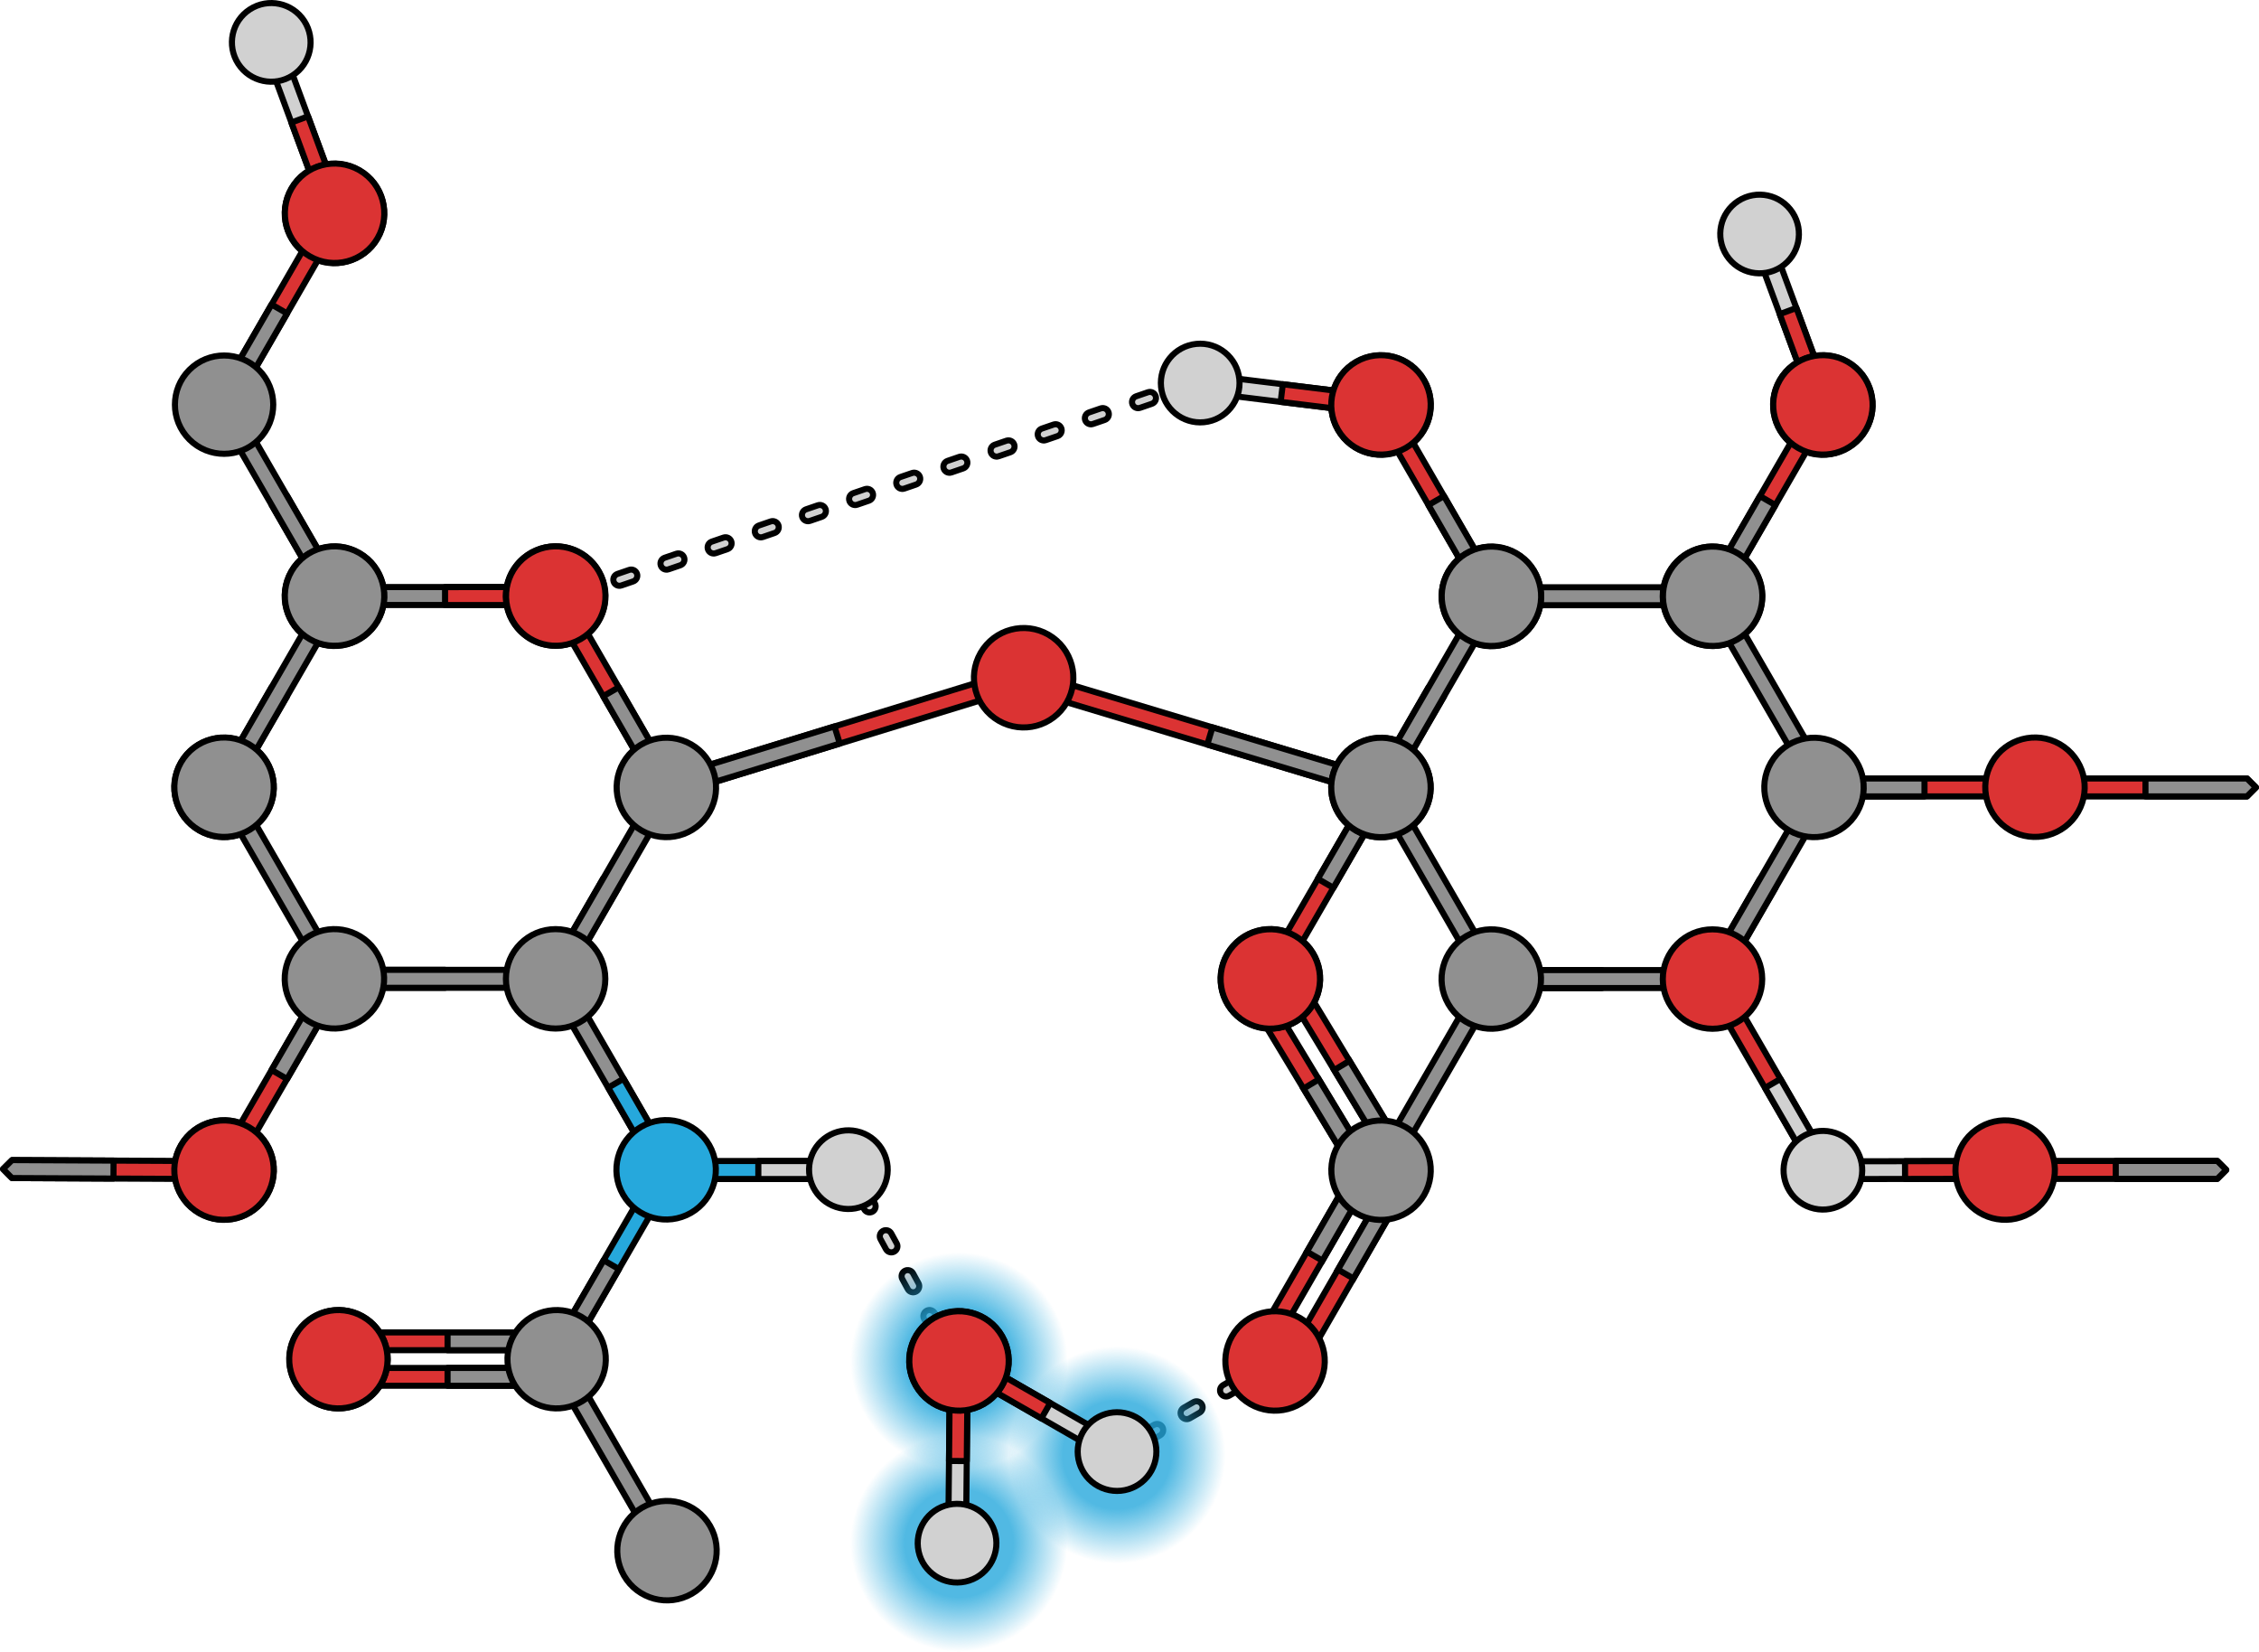 <?xml version="1.0" encoding="utf-8"?>
<!-- Generator: Adobe Illustrator 25.2.0, SVG Export Plug-In . SVG Version: 6.00 Build 0)  -->
<svg version="1.1" id="Camada_1" xmlns="http://www.w3.org/2000/svg" xmlns:xlink="http://www.w3.org/1999/xlink" x="0px" y="0px"
	 width="741.157px" height="541.833px" viewBox="0 0 741.157 541.833" enable-background="new 0 0 741.157 541.833"
	 xml:space="preserve">
<g>
	<g>
		
			<path fill="#D1D1D1" stroke="#000000" stroke-width="2" stroke-linecap="round" stroke-linejoin="round" stroke-miterlimit="10" d="
			M276.376,383.595l-0.959-1.755c-0.529-0.969-0.173-2.185,0.797-2.714c0.969-0.529,2.185-0.173,2.714,0.797l0.959,1.755
			c0.529,0.969,0.173,2.185-0.797,2.714C278.121,384.921,276.905,384.564,276.376,383.595z"/>
		
			<path fill="#D1D1D1" stroke="#000000" stroke-width="2" stroke-linecap="round" stroke-linejoin="round" stroke-miterlimit="10" d="
			M304.991,435.995l-1.788-3.275c-0.529-0.969-0.173-2.185,0.797-2.714c0.969-0.529,2.185-0.173,2.714,0.797l1.788,3.275
			c0.529,0.969,0.173,2.185-0.797,2.714C306.736,437.321,305.521,436.964,304.991,435.995z M297.838,422.895l-1.788-3.275
			c-0.529-0.969-0.173-2.185,0.797-2.714c0.969-0.529,2.185-0.173,2.714,0.797l1.788,3.275c0.529,0.969,0.173,2.185-0.797,2.714
			C299.582,424.221,298.367,423.864,297.838,422.895z M290.684,409.794l-1.788-3.275c-0.529-0.969-0.173-2.185,0.797-2.714
			c0.969-0.529,2.185-0.173,2.714,0.797l1.788,3.275c0.529,0.969,0.173,2.185-0.797,2.714
			C292.428,411.12,291.213,410.764,290.684,409.794z M283.53,396.695l-1.788-3.275c-0.529-0.969-0.173-2.185,0.797-2.714
			c0.969-0.529,2.185-0.173,2.714,0.797l1.788,3.275c0.529,0.969,0.173,2.185-0.797,2.714S284.059,397.664,283.53,396.695z"/>
		
			<path fill="#D1D1D1" stroke="#000000" stroke-width="2" stroke-linecap="round" stroke-linejoin="round" stroke-miterlimit="10" d="
			M311.316,447.576l-0.959-1.755c-0.529-0.969-0.173-2.185,0.797-2.714c0.969-0.529,2.185-0.173,2.714,0.797l0.959,1.755
			c0.529,0.969,0.173,2.185-0.797,2.714C313.06,448.902,311.845,448.545,311.316,447.576z"/>
	</g>
	<g>
		
			<path fill="#D1D1D1" stroke="#000000" stroke-width="2" stroke-linecap="round" stroke-linejoin="round" stroke-miterlimit="10" d="
			M367.681,478.291l-1.734,0.996c-0.958,0.55-2.18,0.219-2.73-0.739c-0.55-0.958-0.219-2.18,0.739-2.73l1.734-0.996
			c0.958-0.55,2.18-0.219,2.73,0.739C368.97,476.519,368.639,477.742,367.681,478.291z"/>
		
			<path fill="#D1D1D1" stroke="#000000" stroke-width="2" stroke-linecap="round" stroke-linejoin="round" stroke-miterlimit="10" d="
			M419.458,448.564l-3.236,1.858c-0.958,0.55-2.18,0.219-2.73-0.739c-0.55-0.958-0.219-2.18,0.739-2.73l3.236-1.858
			c0.958-0.55,2.18-0.219,2.73,0.739C420.746,446.791,420.416,448.014,419.458,448.564z M406.514,455.995l-3.236,1.858
			c-0.958,0.55-2.18,0.219-2.73-0.739c-0.55-0.958-0.219-2.18,0.739-2.73l3.236-1.858c0.958-0.55,2.18-0.219,2.73,0.739
			C407.802,454.223,407.472,455.446,406.514,455.995z M393.569,463.428l-3.236,1.858c-0.958,0.55-2.18,0.219-2.73-0.739
			c-0.55-0.958-0.219-2.18,0.739-2.73l3.236-1.858c0.958-0.55,2.18-0.219,2.73,0.739
			C394.858,461.655,394.527,462.878,393.569,463.428z M380.625,470.86l-3.236,1.858c-0.958,0.55-2.18,0.219-2.73-0.739
			c-0.55-0.958-0.219-2.18,0.739-2.73l3.236-1.858c0.958-0.55,2.18-0.219,2.73,0.739C381.914,469.087,381.583,470.31,380.625,470.86
			z"/>
		
			<path fill="#D1D1D1" stroke="#000000" stroke-width="2" stroke-linecap="round" stroke-linejoin="round" stroke-miterlimit="10" d="
			M430.901,441.993l-1.734,0.996c-0.958,0.55-2.18,0.219-2.73-0.739c-0.55-0.958-0.219-2.18,0.739-2.73l1.734-0.996
			c0.958-0.55,2.18-0.219,2.73,0.739C432.19,440.221,431.859,441.444,430.901,441.993z"/>
	</g>
	<g>
		<g>
			
				<path fill="#D1D1D1" stroke="#000000" stroke-width="2" stroke-linecap="round" stroke-linejoin="round" stroke-miterlimit="10" d="
				M189.933,196.779c-0.904,0.093-1.787-0.444-2.094-1.342c-0.359-1.045,0.199-2.182,1.243-2.54l1.892-0.648
				c1.051-0.359,2.183,0.199,2.541,1.244c0.359,1.045-0.199,2.182-1.243,2.54l-1.892,0.648
				C190.231,196.731,190.081,196.764,189.933,196.779z"/>
			
				<path fill="#D1D1D1" stroke="#000000" stroke-width="2" stroke-linecap="round" stroke-linejoin="round" stroke-miterlimit="10" d="
				M203.428,192.158c-0.904,0.093-1.787-0.445-2.094-1.342c-0.358-1.045,0.199-2.183,1.244-2.54l3.867-1.325
				c1.039-0.358,2.182,0.199,2.54,1.244c0.358,1.045-0.199,2.183-1.244,2.54l-3.867,1.325
				C203.726,192.11,203.576,192.143,203.428,192.158z M218.898,186.86c-0.904,0.093-1.787-0.445-2.094-1.343
				c-0.358-1.045,0.199-2.182,1.244-2.54l3.868-1.325c1.042-0.356,2.182,0.199,2.54,1.244c0.358,1.045-0.199,2.182-1.244,2.54
				l-3.868,1.325C219.197,186.813,219.047,186.845,218.898,186.86z M234.37,181.563c-0.904,0.093-1.787-0.445-2.094-1.342
				c-0.358-1.045,0.199-2.183,1.244-2.54l3.867-1.325c1.038-0.356,2.182,0.2,2.54,1.244c0.358,1.045-0.199,2.183-1.244,2.54
				l-3.867,1.325C234.668,181.515,234.519,181.548,234.37,181.563z M249.841,176.265c-0.904,0.093-1.787-0.445-2.094-1.342
				c-0.358-1.045,0.199-2.183,1.244-2.54l3.867-1.325c1.042-0.358,2.182,0.199,2.54,1.244c0.358,1.045-0.199,2.183-1.244,2.54
				l-3.867,1.325C250.139,176.217,249.989,176.25,249.841,176.265z M265.311,170.968c-0.904,0.093-1.787-0.445-2.094-1.343
				c-0.358-1.045,0.199-2.182,1.244-2.54l3.868-1.325c1.045-0.359,2.182,0.199,2.54,1.244c0.358,1.045-0.199,2.182-1.244,2.54
				l-3.868,1.325C265.61,170.92,265.46,170.952,265.311,170.968z M280.782,165.67c-0.904,0.093-1.787-0.445-2.094-1.343
				c-0.358-1.045,0.199-2.182,1.244-2.54l3.868-1.325c1.041-0.356,2.182,0.199,2.54,1.244c0.358,1.045-0.199,2.182-1.244,2.54
				l-3.868,1.325C281.08,165.622,280.931,165.655,280.782,165.67z M296.254,160.372c-0.904,0.093-1.787-0.445-2.094-1.342
				c-0.358-1.045,0.199-2.183,1.244-2.54l3.867-1.325c1.038-0.356,2.182,0.199,2.54,1.244c0.358,1.045-0.199,2.183-1.244,2.54
				l-3.867,1.325C296.552,160.325,296.402,160.357,296.254,160.372z M311.724,155.075c-0.904,0.093-1.787-0.445-2.094-1.342
				c-0.358-1.045,0.199-2.183,1.244-2.54l3.867-1.325c1.042-0.357,2.182,0.2,2.54,1.244c0.358,1.045-0.199,2.183-1.244,2.54
				l-3.867,1.325C312.023,155.027,311.873,155.06,311.724,155.075z M327.195,149.777c-0.904,0.093-1.787-0.445-2.094-1.343
				c-0.358-1.045,0.199-2.182,1.244-2.54l3.868-1.325c1.044-0.358,2.182,0.199,2.54,1.244c0.358,1.045-0.199,2.182-1.244,2.54
				l-3.868,1.325C327.493,149.73,327.344,149.762,327.195,149.777z M342.667,144.48c-0.904,0.093-1.787-0.445-2.094-1.342
				c-0.358-1.045,0.199-2.183,1.244-2.54l3.867-1.325c1.041-0.359,2.182,0.199,2.54,1.244c0.358,1.045-0.199,2.183-1.244,2.54
				l-3.867,1.325C342.965,144.432,342.815,144.464,342.667,144.48z M358.137,139.182c-0.904,0.093-1.787-0.445-2.094-1.342
				c-0.358-1.045,0.199-2.183,1.244-2.54l3.867-1.325c1.044-0.357,2.182,0.199,2.54,1.244c0.358,1.045-0.199,2.183-1.244,2.54
				l-3.867,1.325C358.436,139.134,358.286,139.167,358.137,139.182z M373.608,133.885c-0.904,0.093-1.787-0.445-2.094-1.343
				c-0.358-1.045,0.199-2.182,1.244-2.54l3.868-1.325c1.04-0.357,2.182,0.199,2.54,1.244c0.358,1.045-0.199,2.182-1.244,2.54
				l-3.868,1.325C373.906,133.837,373.757,133.869,373.608,133.885z"/>
		</g>
	</g>
	<g>
		<g>
			<g>
				<g>
					<g>
						
							<polygon fill="#DB3333" stroke="#000000" stroke-width="2" stroke-linecap="round" stroke-linejoin="round" stroke-miterlimit="10" points="
							412.198,439.413 445.377,381.808 449.389,380.728 450.472,384.743 417.292,442.348 413.275,443.427 						"/>
						
							<polygon fill="#DB3333" stroke="#000000" stroke-width="2" stroke-linecap="round" stroke-linejoin="round" stroke-miterlimit="10" points="
							422.388,445.283 455.568,387.678 459.58,386.597 460.663,390.613 427.483,448.217 423.466,449.297 						"/>
						<polygon fill="#909090" stroke="#000000" stroke-width="2" stroke-miterlimit="10" points="444.07,419.414 438.978,416.482 
							455.563,387.677 459.579,386.599 460.659,390.613 						"/>
						<polygon fill="#909090" stroke="#000000" stroke-width="2" stroke-miterlimit="10" points="433.882,413.546 428.79,410.613 
							445.376,381.81 449.391,380.731 450.471,384.744 						"/>
					</g>
				</g>
			</g>
		</g>
		<g>
			<g>
				<g>
					<g>
						
							<polygon fill="#DB3333" stroke="#000000" stroke-width="2" stroke-linecap="round" stroke-linejoin="round" stroke-miterlimit="10" points="
							425.572,319.549 459.96,376.441 458.966,380.475 454.928,379.482 420.54,322.59 421.537,318.552 						"/>
						
							<polygon fill="#DB3333" stroke="#000000" stroke-width="2" stroke-linecap="round" stroke-linejoin="round" stroke-miterlimit="10" points="
							415.507,325.633 449.895,382.525 448.902,386.559 444.863,385.566 410.475,328.674 411.473,324.635 						"/>
						<polygon fill="#909090" stroke="#000000" stroke-width="2" stroke-miterlimit="10" points="427.671,357.117 432.7,354.078 
							449.898,382.521 448.901,386.557 444.865,385.563 						"/>
						<polygon fill="#909090" stroke="#000000" stroke-width="2" stroke-miterlimit="10" points="437.734,351.035 442.763,347.996 
							459.959,376.44 458.963,380.475 454.927,379.481 						"/>
					</g>
				</g>
			</g>
		</g>
		
			<polygon fill="#909090" stroke="#000000" stroke-width="2" stroke-linecap="round" stroke-linejoin="round" stroke-miterlimit="10" points="
			485.338,322.254 452.034,379.939 453.108,383.962 457.132,382.884 490.437,325.199 489.357,321.176 		"/>
		<g>
			
				<path fill="#909090" stroke="#000000" stroke-width="2" stroke-linecap="round" stroke-linejoin="round" stroke-miterlimit="10" d="
				M444.953,398.009c7.801,4.504,17.775,1.832,22.281-5.971c4.502-7.797,1.83-17.773-5.974-22.275
				c-7.797-4.503-17.772-1.83-22.274,5.967C434.481,383.533,437.155,393.508,444.953,398.009z"/>
		</g>
		
			<polygon fill="#DB3333" stroke="#000000" stroke-width="2" stroke-linecap="round" stroke-linejoin="round" stroke-miterlimit="10" points="
			660.856,380.835 727.463,380.835 730.41,383.779 727.465,386.725 660.855,386.725 657.911,383.778 		"/>
		
			<polygon fill="#909090" stroke="#000000" stroke-width="2" stroke-linecap="round" stroke-linejoin="round" stroke-miterlimit="10" points="
			694.16,380.836 694.161,386.724 727.465,386.725 730.41,383.779 727.463,380.835 		"/>
		<radialGradient id="SVGID_1_" cx="314.644" cy="446.461" r="35.604" gradientUnits="userSpaceOnUse">
			<stop  offset="0.5" style="stop-color:#26A8DC;stop-opacity:0.8"/>
			<stop  offset="1" style="stop-color:#26A8DC;stop-opacity:0"/>
		</radialGradient>
		<circle fill="url(#SVGID_1_)" cx="314.644" cy="446.461" r="35.604"/>
		<radialGradient id="SVGID_2_" cx="314.644" cy="506.23" r="35.604" gradientUnits="userSpaceOnUse">
			<stop  offset="0.5" style="stop-color:#26A8DC;stop-opacity:0.8"/>
			<stop  offset="1" style="stop-color:#26A8DC;stop-opacity:0"/>
		</radialGradient>
		<circle fill="url(#SVGID_2_)" cx="314.644" cy="506.23" r="35.604"/>
		<radialGradient id="SVGID_3_" cx="366.49" cy="477.286" r="35.604" gradientUnits="userSpaceOnUse">
			<stop  offset="0.5" style="stop-color:#26A8DC;stop-opacity:0.8"/>
			<stop  offset="1" style="stop-color:#26A8DC;stop-opacity:0"/>
		</radialGradient>
		<circle fill="url(#SVGID_3_)" cx="366.49" cy="477.286" r="35.604"/>
		<g>
			<g>
				<g>
					
						<polygon fill="#D1D1D1" stroke="#000000" stroke-width="2" stroke-linecap="round" stroke-linejoin="round" stroke-miterlimit="10" points="
						365.415,472.216 318.581,445.321 314.601,446.397 315.679,450.373 362.517,477.269 366.491,476.191 					"/>
					
						<polygon fill="#DB3333" stroke="#000000" stroke-width="2" stroke-linecap="round" stroke-linejoin="round" stroke-miterlimit="10" points="
						344.569,460.246 341.671,465.296 315.679,450.373 314.601,446.397 318.581,445.321 					"/>
				</g>
				
					<path fill="#DB3333" stroke="#000000" stroke-width="2" stroke-linecap="round" stroke-linejoin="round" stroke-miterlimit="10" d="
					M410.171,460.581c-7.796-4.512-10.461-14.486-5.95-22.287c4.506-7.793,14.483-10.46,22.28-5.948
					c7.795,4.51,10.461,14.486,5.953,22.278C427.945,462.423,417.966,465.086,410.171,460.581z"/>
				
					<path fill="#D1D1D1" stroke="#000000" stroke-width="2" stroke-linecap="round" stroke-linejoin="round" stroke-miterlimit="10" d="
					M362.678,488.519c6.81,2.107,14.039-1.71,16.142-8.522c2.105-6.8-1.706-14.029-8.518-16.135
					c-6.806-2.105-14.03,1.713-16.14,8.516C352.059,479.188,355.871,486.413,362.678,488.519z"/>
			</g>
			<g>
				<g>
					
						<polygon fill="#D1D1D1" stroke="#000000" stroke-width="2" stroke-linecap="round" stroke-linejoin="round" stroke-miterlimit="10" points="
						316.943,503.347 317.487,449.343 314.601,446.397 311.661,449.283 311.118,503.291 314.001,506.229 					"/>
					
						<polygon fill="#DB3333" stroke="#000000" stroke-width="2" stroke-linecap="round" stroke-linejoin="round" stroke-miterlimit="10" points="
						317.183,479.309 311.362,479.253 311.661,449.283 314.601,446.397 317.487,449.343 					"/>
				</g>
				
					<path fill="#D1D1D1" stroke="#000000" stroke-width="2" stroke-linecap="round" stroke-linejoin="round" stroke-miterlimit="10" d="
					M301.385,508.935c1.494,6.971,8.36,11.408,15.329,9.909c6.961-1.49,11.401-8.351,9.905-15.322
					c-1.493-6.966-8.358-11.399-15.323-9.91C304.328,495.108,299.891,501.968,301.385,508.935z"/>
			</g>
			
				<path fill="#909090" stroke="#000000" stroke-width="2" stroke-linecap="round" stroke-linejoin="round" stroke-miterlimit="10" d="
				M322.767,460.513c-7.796,4.511-17.772,1.846-22.282-5.952c-4.509-7.793-1.845-17.77,5.95-22.28
				c7.796-4.511,17.775-1.843,22.283,5.949C333.227,446.031,330.564,456.005,322.767,460.513z"/>
			<g>
				
					<path fill="#DB3333" stroke="#000000" stroke-width="2" stroke-linecap="round" stroke-linejoin="round" stroke-miterlimit="10" d="
					M322.81,460.581c7.796-4.512,10.461-14.486,5.95-22.287c-4.506-7.793-14.483-10.46-22.28-5.948
					c-7.795,4.51-10.461,14.486-5.953,22.278C305.036,462.423,315.015,465.086,322.81,460.581z"/>
			</g>
		</g>
		<g>
			
				<polygon fill="#909090" stroke="#000000" stroke-width="2" stroke-linecap="round" stroke-linejoin="round" stroke-miterlimit="10" points="
				186.651,446.973 219.954,504.656 218.878,508.679 214.853,507.602 181.549,449.918 182.629,445.893 			"/>
			
				<path fill="#909090" stroke="#000000" stroke-width="2" stroke-linecap="round" stroke-linejoin="round" stroke-miterlimit="10" d="
				M226.988,522.816c-7.801,4.504-17.775,1.832-22.281-5.971c-4.502-7.797-1.83-17.772,5.974-22.275
				c7.797-4.503,17.772-1.83,22.275,5.967C237.46,508.34,234.786,518.314,226.988,522.816z"/>
			
				<polygon fill="#DB3333" stroke="#000000" stroke-width="2" stroke-linecap="round" stroke-linejoin="round" stroke-miterlimit="10" points="
				113.901,454.58 179.779,454.58 182.691,451.668 179.779,448.754 113.901,448.754 110.989,451.668 			"/>
			
				<polygon fill="#909090" stroke="#000000" stroke-width="2" stroke-linecap="round" stroke-linejoin="round" stroke-miterlimit="10" points="
				146.843,454.58 146.843,448.754 179.779,448.754 182.691,451.668 179.779,454.58 			"/>
			
				<polygon fill="#DB3333" stroke="#000000" stroke-width="2" stroke-linecap="round" stroke-linejoin="round" stroke-miterlimit="10" points="
				113.901,442.93 179.779,442.93 182.691,440.016 179.779,437.102 113.898,437.102 110.988,440.016 			"/>
			
				<polygon fill="#909090" stroke="#000000" stroke-width="2" stroke-linecap="round" stroke-linejoin="round" stroke-miterlimit="10" points="
				146.843,442.93 146.843,437.102 179.779,437.102 182.691,440.016 179.779,442.93 			"/>
			
				<polygon fill="#26A8DC" stroke="#000000" stroke-width="2" stroke-linecap="round" stroke-linejoin="round" stroke-miterlimit="10" points="
				276.63,386.764 220.974,386.763 218.513,383.817 220.974,380.872 276.629,380.874 279.09,383.819 			"/>
			
				<polygon fill="#D1D1D1" stroke="#000000" stroke-width="2" stroke-linecap="round" stroke-linejoin="round" stroke-miterlimit="10" points="
				248.8,380.891 248.803,386.78 276.63,386.769 279.09,383.819 276.627,380.878 			"/>
			
				<path fill="#909090" stroke="#000000" stroke-width="2" stroke-linecap="round" stroke-linejoin="round" stroke-miterlimit="10" d="
				M94.962,445.893c0,8.906,7.223,16.129,16.131,16.127c8.908,0.002,16.129-7.219,16.129-16.127s-7.221-16.127-16.129-16.127
				S94.962,436.984,94.962,445.893z"/>
			<g>
				
					<path fill="#DB3333" stroke="#000000" stroke-width="2" stroke-linecap="round" stroke-linejoin="round" stroke-miterlimit="10" d="
					M119.085,431.928c-7.717-4.457-17.58-1.812-22.035,5.902c-4.451,7.713-1.811,17.578,5.904,22.033
					c7.715,4.453,17.578,1.809,22.031-5.902C129.439,446.246,126.798,436.379,119.085,431.928z"/>
			</g>
			
				<path fill="#D1D1D1" stroke="#000000" stroke-width="2" stroke-linecap="round" stroke-linejoin="round" stroke-miterlimit="10" d="
				M281.156,371.111c6.958,1.549,11.338,8.451,9.783,15.409c-1.549,6.945-8.443,11.331-15.402,9.779
				c-6.952-1.552-11.331-8.45-9.784-15.401C267.306,373.94,274.203,369.561,281.156,371.111z"/>
			
				<polygon fill="#26A8DC" stroke="#000000" stroke-width="2" stroke-linecap="round" stroke-linejoin="round" stroke-miterlimit="10" points="
				181.563,441.916 214.535,384.882 218.513,383.817 219.58,387.798 186.606,444.831 182.629,445.893 			"/>
			
				<polygon fill="#909090" stroke="#000000" stroke-width="2" stroke-linecap="round" stroke-linejoin="round" stroke-miterlimit="10" points="
				198.054,413.415 203.091,416.341 186.568,444.834 182.589,445.893 181.53,441.914 			"/>
			
				<path fill="#909090" stroke="#000000" stroke-width="2" stroke-linecap="round" stroke-linejoin="round" stroke-miterlimit="10" d="
				M174.555,459.857c-7.713-4.46-10.35-14.322-5.892-22.038c4.458-7.711,14.324-10.347,22.033-5.89
				c7.716,4.457,10.354,14.325,5.896,22.033C192.134,461.679,182.265,464.318,174.555,459.857z"/>
			
				<polygon fill="#909090" stroke="#000000" stroke-width="2" stroke-linecap="round" stroke-linejoin="round" stroke-miterlimit="10" points="
				214.52,382.811 181.216,325.129 182.292,321.104 186.316,322.182 219.62,379.867 218.541,383.891 			"/>
			
				<polygon fill="#26A8DC" stroke="#000000" stroke-width="2" stroke-linecap="round" stroke-linejoin="round" stroke-miterlimit="10" points="
				204.593,353.883 199.548,356.794 214.534,382.75 218.513,383.817 219.577,379.836 			"/>
			
				<path fill="#26A8DC" stroke="#000000" stroke-width="2" stroke-linecap="round" stroke-linejoin="round" stroke-miterlimit="10" d="
				M226.705,397.875c-7.799,4.504-17.774,1.829-22.277-5.973c-4.502-7.797-1.83-17.772,5.969-22.274
				c7.799-4.5,17.776-1.831,22.277,5.968C237.178,383.397,234.505,393.37,226.705,397.875z"/>
		</g>
		<g>
			
				<path fill="#909090" stroke="#000000" stroke-width="2" stroke-linecap="round" stroke-linejoin="round" stroke-miterlimit="10" d="
				M65.374,397.911c7.796,4.511,17.771,1.846,22.282-5.952c4.509-7.793,1.845-17.77-5.95-22.28
				c-7.796-4.511-17.775-1.843-22.283,5.949C54.914,383.43,57.577,393.403,65.374,397.911z"/>
			<g>
				
					<polygon fill="#DB3333" stroke="#000000" stroke-width="2" stroke-linecap="round" stroke-linejoin="round" stroke-miterlimit="10" points="
					72.423,379.839 105.774,322.18 109.794,321.104 110.869,325.125 77.52,382.787 73.496,383.859 				"/>
				
					<polygon fill="#909090" stroke="#000000" stroke-width="2" stroke-linecap="round" stroke-linejoin="round" stroke-miterlimit="10" points="
					89.099,351.007 94.196,353.956 110.869,325.125 109.794,321.104 105.774,322.18 				"/>
				
					<polygon fill="#DB3333" stroke="#000000" stroke-width="2" stroke-linecap="round" stroke-linejoin="round" stroke-miterlimit="10" points="
					70.539,386.787 3.93,386.455 1,383.499 3.957,380.569 70.568,380.899 73.496,383.859 				"/>
				
					<polygon fill="#909090" stroke="#000000" stroke-width="2" stroke-linecap="round" stroke-linejoin="round" stroke-miterlimit="10" points="
					37.232,386.621 37.262,380.733 3.957,380.569 1,383.499 3.93,386.455 				"/>
				
					<path fill="#DB3333" stroke="#000000" stroke-width="2" stroke-linecap="round" stroke-linejoin="round" stroke-miterlimit="10" d="
					M65.331,397.979c-7.796-4.512-10.461-14.486-5.95-22.287c4.506-7.793,14.483-10.46,22.28-5.948
					c7.795,4.51,10.461,14.486,5.953,22.278C83.105,399.821,73.126,402.484,65.331,397.979z"/>
			</g>
		</g>
		<g>
			<g>
				
					<polygon fill="#D1D1D1" stroke="#000000" stroke-width="2" stroke-linecap="round" stroke-linejoin="round" stroke-miterlimit="10" points="
					87.274,17.647 105.992,68.306 109.737,70.03 111.457,66.288 92.737,15.626 88.996,13.905 				"/>
				
					<polygon fill="#DB3333" stroke="#000000" stroke-width="2" stroke-linecap="round" stroke-linejoin="round" stroke-miterlimit="10" points="
					95.606,40.194 101.068,38.174 111.457,66.288 109.737,70.03 105.992,68.306 				"/>
			</g>
			
				<path fill="#D1D1D1" stroke="#000000" stroke-width="2" stroke-linecap="round" stroke-linejoin="round" stroke-miterlimit="10" d="
				M99.822,6.885C95.946,0.902,87.949-0.799,81.97,3.082c-5.972,3.872-7.68,11.862-3.801,17.845
				c3.876,5.976,11.868,7.678,17.846,3.806C101.995,20.853,103.697,12.862,99.822,6.885z"/>
		</g>
		
			<path fill="#909090" stroke="#000000" stroke-width="2" stroke-linecap="round" stroke-linejoin="round" stroke-miterlimit="10" d="
			M117.891,55.907c7.8,4.502,10.472,14.478,5.968,22.278c-4.501,7.797-14.476,10.471-22.275,5.969
			c-7.801-4.504-10.473-14.48-5.971-22.277C100.118,54.075,110.09,51.403,117.891,55.907z"/>
		<g>
			
				<polygon fill="#DB3333" stroke="#000000" stroke-width="2" stroke-linecap="round" stroke-linejoin="round" stroke-miterlimit="10" points="
				105.75,71.038 72.447,128.723 73.521,132.745 77.544,131.668 110.85,73.982 109.77,69.96 			"/>
			
				<polygon fill="#909090" stroke="#000000" stroke-width="2" stroke-linecap="round" stroke-linejoin="round" stroke-miterlimit="10" points="
				89.097,99.881 94.197,102.825 77.544,131.668 73.521,132.745 72.447,128.723 			"/>
			
				<path fill="#DB3333" stroke="#000000" stroke-width="2" stroke-linecap="round" stroke-linejoin="round" stroke-miterlimit="10" d="
				M117.927,55.837c-7.803-4.503-17.773-1.831-22.281,5.972c-4.502,7.797-1.83,17.772,5.971,22.274
				c7.8,4.502,17.775,1.83,22.276-5.967C128.399,70.314,125.723,60.341,117.927,55.837z"/>
		</g>
		
			<path fill="#909090" stroke="#000000" stroke-width="2" stroke-linecap="round" stroke-linejoin="round" stroke-miterlimit="10" d="
			M444.963,118.763c-7.8,4.502-10.472,14.478-5.968,22.278c4.501,7.797,14.476,10.471,22.275,5.969
			c7.801-4.504,10.473-14.481,5.971-22.277C462.735,116.931,452.764,114.259,444.963,118.763z"/>
		
			<polygon fill="#DB3333" stroke="#000000" stroke-width="2" stroke-linecap="round" stroke-linejoin="round" stroke-miterlimit="10" points="
			457.103,133.894 490.407,191.579 489.333,195.601 485.31,194.524 452.004,136.838 453.084,132.816 		"/>
		
			<polygon fill="#909090" stroke="#000000" stroke-width="2" stroke-linecap="round" stroke-linejoin="round" stroke-miterlimit="10" points="
			473.757,162.737 468.657,165.681 485.31,194.524 489.333,195.601 490.407,191.579 		"/>
		<g>
			<g>
				
					<polygon fill="#D1D1D1" stroke="#000000" stroke-width="2" stroke-linecap="round" stroke-linejoin="round" stroke-miterlimit="10" points="
					396.312,128.902 449.916,135.485 453.165,132.948 450.627,129.703 397.02,123.121 393.776,125.656 				"/>
				
					<polygon fill="#DB3333" stroke="#000000" stroke-width="2" stroke-linecap="round" stroke-linejoin="round" stroke-miterlimit="10" points="
					420.17,131.832 420.879,126.05 450.627,129.703 453.165,132.948 449.916,135.485 				"/>
			</g>
			
				<path fill="#D1D1D1" stroke="#000000" stroke-width="2" stroke-linecap="round" stroke-linejoin="round" stroke-miterlimit="10" d="
				M392.499,112.816c-7.094,0.704-12.271,7.031-11.563,14.124c0.704,7.082,7.023,12.263,14.118,11.557
				c7.088-0.706,12.264-7.029,11.562-14.116C405.91,117.288,399.587,112.112,392.499,112.816z"/>
		</g>
		
			<path fill="#DB3333" stroke="#000000" stroke-width="2" stroke-linecap="round" stroke-linejoin="round" stroke-miterlimit="10" d="
			M444.927,118.693c7.803-4.503,17.773-1.831,22.281,5.972c4.502,7.797,1.83,17.773-5.971,22.274
			c-7.8,4.502-17.775,1.83-22.276-5.967C434.455,133.17,437.131,123.197,444.927,118.693z"/>
		<g>
			<g>
				
					<polygon fill="#D1D1D1" stroke="#000000" stroke-width="2" stroke-linecap="round" stroke-linejoin="round" stroke-miterlimit="10" points="
					575.583,80.505 594.302,131.163 598.046,132.888 599.766,129.146 581.046,78.484 577.305,76.763 				"/>
				
					<polygon fill="#DB3333" stroke="#000000" stroke-width="2" stroke-linecap="round" stroke-linejoin="round" stroke-miterlimit="10" points="
					583.915,103.052 589.378,101.032 599.766,129.146 598.046,132.888 594.302,131.163 				"/>
			</g>
			
				<path fill="#D1D1D1" stroke="#000000" stroke-width="2" stroke-linecap="round" stroke-linejoin="round" stroke-miterlimit="10" d="
				M588.132,69.743c-3.877-5.982-11.873-7.684-17.852-3.803c-5.972,3.872-7.68,11.862-3.801,17.845
				c3.876,5.976,11.868,7.678,17.846,3.806C590.305,83.711,592.007,75.72,588.132,69.743z"/>
		</g>
		
			<path fill="#909090" stroke="#000000" stroke-width="2" stroke-linecap="round" stroke-linejoin="round" stroke-miterlimit="10" d="
			M606.2,118.765c7.8,4.502,10.472,14.478,5.968,22.278c-4.501,7.797-14.476,10.471-22.275,5.969
			c-7.801-4.504-10.473-14.481-5.971-22.277C588.427,116.933,598.399,114.261,606.2,118.765z"/>
		<g>
			
				<polygon fill="#DB3333" stroke="#000000" stroke-width="2" stroke-linecap="round" stroke-linejoin="round" stroke-miterlimit="10" points="
				594.059,133.896 560.756,191.581 561.83,195.603 565.853,194.526 599.159,136.84 598.079,132.818 			"/>
			
				<polygon fill="#909090" stroke="#000000" stroke-width="2" stroke-linecap="round" stroke-linejoin="round" stroke-miterlimit="10" points="
				577.406,162.739 582.506,165.683 565.853,194.526 561.83,195.603 560.756,191.581 			"/>
			
				<path fill="#DB3333" stroke="#000000" stroke-width="2" stroke-linecap="round" stroke-linejoin="round" stroke-miterlimit="10" d="
				M606.236,118.695c-7.803-4.503-17.773-1.831-22.281,5.972c-4.502,7.797-1.83,17.773,5.971,22.274
				c7.8,4.502,17.775,1.83,22.276-5.967C616.708,133.172,614.032,123.199,606.236,118.695z"/>
		</g>
		
			<polygon fill="#909090" stroke="#000000" stroke-width="2" stroke-linecap="round" stroke-linejoin="round" stroke-miterlimit="10" points="
			146.044,318.16 146.043,324.048 112.74,324.049 109.794,321.104 112.741,318.159 		"/>
		
			<polygon fill="#909090" stroke="#000000" stroke-width="2" stroke-linecap="round" stroke-linejoin="round" stroke-miterlimit="10" points="
			197.853,288.23 202.952,291.174 186.316,320.023 182.292,321.104 181.215,317.08 		"/>
		
			<polygon fill="#DB3333" stroke="#000000" stroke-width="2" stroke-linecap="round" stroke-linejoin="round" stroke-miterlimit="10" points="
			326.999,228.126 224.045,259.733 218.625,258.317 222.313,254.104 325.272,222.495 330.688,223.915 		"/>
		
			<polygon fill="#909090" stroke="#000000" stroke-width="2" stroke-linecap="round" stroke-linejoin="round" stroke-miterlimit="10" points="
			275.521,243.929 273.792,238.301 222.313,254.104 218.625,258.317 224.045,259.733 		"/>
		
			<polygon fill="#DB3333" stroke="#000000" stroke-width="2" stroke-linecap="round" stroke-linejoin="round" stroke-miterlimit="10" points="
			346.231,223.093 449.36,254.127 453.074,258.319 447.665,259.767 344.532,228.732 340.822,224.539 		"/>
		
			<polygon fill="#909090" stroke="#000000" stroke-width="2" stroke-linecap="round" stroke-linejoin="round" stroke-miterlimit="10" points="
			397.796,238.611 396.101,244.249 447.665,259.767 453.074,258.319 449.36,254.127 		"/>
		<g>
			
				<polygon fill="#909090" stroke="#000000" stroke-width="2" stroke-linecap="round" stroke-linejoin="round" stroke-miterlimit="10" points="
				94.193,162.666 89.094,165.61 105.746,194.453 109.77,195.53 110.844,191.508 			"/>
			
				<polygon fill="#909090" stroke="#000000" stroke-width="2" stroke-linecap="round" stroke-linejoin="round" stroke-miterlimit="10" points="
				77.54,133.823 110.844,191.508 109.77,195.53 105.746,194.453 72.441,136.767 73.521,132.745 			"/>
		</g>
		
			<path fill="#909090" stroke="#000000" stroke-width="2" stroke-linecap="round" stroke-linejoin="round" stroke-miterlimit="10" d="
			M62.109,121.347c-6.295,6.304-6.289,16.514,0.015,22.813c6.301,6.294,16.513,6.287,22.806-0.015
			c6.299-6.302,6.293-16.517-0.006-22.808C78.618,115.038,68.401,115.043,62.109,121.347z"/>
		
			<polygon fill="#909090" stroke="#000000" stroke-width="2" stroke-linecap="round" stroke-linejoin="round" stroke-miterlimit="10" points="
			214.52,259.395 181.215,317.079 182.293,321.103 186.316,320.024 219.621,262.34 218.543,258.317 		"/>
		
			<path fill="#909090" stroke="#000000" stroke-width="2" stroke-linecap="round" stroke-linejoin="round" stroke-miterlimit="10" d="
			M81.663,244.194c-7.798-4.502-17.771-1.829-22.276,5.971c-4.502,7.798-1.829,17.773,5.971,22.276
			c7.799,4.503,17.774,1.83,22.276-5.968C92.137,258.672,89.465,248.697,81.663,244.194z"/>
		
			<polygon fill="#909090" stroke="#000000" stroke-width="2" stroke-linecap="round" stroke-linejoin="round" stroke-miterlimit="10" points="
			110.872,317.083 77.57,259.398 73.545,258.317 72.467,262.342 105.772,320.026 109.794,321.104 		"/>
		
			<polygon fill="#909090" stroke="#000000" stroke-width="2" stroke-linecap="round" stroke-linejoin="round" stroke-miterlimit="10" points="
			179.322,198.474 112.715,198.473 109.77,195.528 112.715,192.583 179.322,192.585 182.267,195.53 		"/>
		
			<polygon fill="#DB3333" stroke="#000000" stroke-width="2" stroke-linecap="round" stroke-linejoin="round" stroke-miterlimit="10" points="
			146.017,192.601 146.02,198.491 179.322,198.479 182.267,195.53 179.32,192.589 		"/>
		
			<path fill="#909090" stroke="#000000" stroke-width="2" stroke-linecap="round" stroke-linejoin="round" stroke-miterlimit="10" d="
			M117.881,181.48c7.8,4.502,10.472,14.478,5.968,22.278c-4.501,7.797-14.476,10.471-22.275,5.969
			c-7.801-4.504-10.473-14.48-5.971-22.277C100.109,179.648,110.08,176.976,117.881,181.48z"/>
		
			<path fill="#909090" stroke="#000000" stroke-width="2" stroke-linecap="round" stroke-linejoin="round" stroke-miterlimit="10" d="
			M198.574,195.53c0.001,9.007-7.301,16.308-16.309,16.308c-9.004-0.001-16.307-7.302-16.307-16.307
			c-0.001-9.005,7.302-16.309,16.309-16.308C191.274,179.221,198.574,186.524,198.574,195.53z"/>
		
			<polygon fill="#909090" stroke="#000000" stroke-width="2" stroke-linecap="round" stroke-linejoin="round" stroke-miterlimit="10" points="
			179.348,318.159 112.741,318.159 109.794,321.104 112.74,324.049 179.349,324.049 182.293,321.103 		"/>
		
			<path fill="#909090" stroke="#000000" stroke-width="2" stroke-linecap="round" stroke-linejoin="round" stroke-miterlimit="10" d="
			M198.601,321.104c0.002-9.007-7.3-16.307-16.309-16.308c-9.005-0.001-16.307,7.302-16.307,16.307
			c-0.002,9.007,7.304,16.308,16.308,16.31C191.301,337.41,198.601,330.109,198.601,321.104z"/>
		
			<polygon fill="#DB3333" stroke="#000000" stroke-width="2" stroke-linecap="round" stroke-linejoin="round" stroke-miterlimit="10" points="
			186.365,196.611 219.669,254.295 218.593,258.317 214.568,257.24 181.264,199.556 182.344,195.532 		"/>
		
			<polygon fill="#909090" stroke="#000000" stroke-width="2" stroke-linecap="round" stroke-linejoin="round" stroke-miterlimit="10" points="
			203.016,225.453 197.916,228.399 214.568,257.24 218.593,258.317 219.669,254.295 		"/>
		
			<path fill="#DB3333" stroke="#000000" stroke-width="2" stroke-linecap="round" stroke-linejoin="round" stroke-miterlimit="10" d="
			M174.188,181.409c7.803-4.502,17.773-1.829,22.279,5.972c4.502,7.797,1.83,17.771-5.969,22.274
			c-7.801,4.504-17.773,1.832-22.277-5.967C163.717,195.887,166.388,185.915,174.188,181.409z"/>
		<g>
			
				<polygon fill="#909090" stroke="#000000" stroke-width="2" stroke-linecap="round" stroke-linejoin="round" stroke-miterlimit="10" points="
				89.087,225.454 94.187,228.398 77.534,257.241 73.511,258.318 72.437,254.296 			"/>
			
				<polygon fill="#909090" stroke="#000000" stroke-width="2" stroke-linecap="round" stroke-linejoin="round" stroke-miterlimit="10" points="
				105.74,196.611 72.437,254.296 73.511,258.318 77.534,257.241 110.84,199.555 109.76,195.533 			"/>
			
				<path fill="#909090" stroke="#000000" stroke-width="2" stroke-linecap="round" stroke-linejoin="round" stroke-miterlimit="10" d="
				M117.917,181.41c-7.803-4.503-17.773-1.831-22.281,5.972c-4.502,7.797-1.83,17.772,5.971,22.274
				c7.8,4.502,17.775,1.83,22.276-5.967C128.389,195.887,125.713,185.914,117.917,181.41z"/>
		</g>
		
			<path fill="#909090" stroke="#000000" stroke-width="2" stroke-linecap="round" stroke-linejoin="round" stroke-miterlimit="10" d="
			M117.873,335.224c7.8-4.502,10.471-14.478,5.966-22.279c-4.501-7.797-14.476-10.471-22.274-5.968
			c-7.797,4.504-10.474,14.479-5.971,22.276C100.098,337.054,110.073,339.726,117.873,335.224z"/>
		<g>
			
				<path fill="#909090" stroke="#000000" stroke-width="2" stroke-linecap="round" stroke-linejoin="round" stroke-miterlimit="10" d="
				M65.356,272.366c7.801,4.504,17.775,1.832,22.281-5.971c4.502-7.797,1.83-17.773-5.974-22.275
				c-7.797-4.503-17.772-1.83-22.274,5.967C54.884,257.89,57.558,267.864,65.356,272.366z"/>
		</g>
		
			<polygon fill="#DB3333" stroke="#000000" stroke-width="2" stroke-linecap="round" stroke-linejoin="round" stroke-miterlimit="10" points="
			594.083,382.884 560.779,325.202 561.855,321.176 565.879,322.254 599.183,379.94 598.104,383.963 		"/>
		
			<polygon fill="#D1D1D1" stroke="#000000" stroke-width="2" stroke-linecap="round" stroke-linejoin="round" stroke-miterlimit="10" points="
			584.156,353.956 579.111,356.867 594.097,382.823 598.076,383.89 599.14,379.909 		"/>
		<g>
			
				<polygon fill="#D1D1D1" stroke="#000000" stroke-width="2" stroke-linecap="round" stroke-linejoin="round" stroke-miterlimit="10" points="
				600.985,380.972 654.99,380.871 657.911,383.778 655.003,386.695 600.992,386.797 598.077,383.891 			"/>
			
				<polygon fill="#DB3333" stroke="#000000" stroke-width="2" stroke-linecap="round" stroke-linejoin="round" stroke-miterlimit="10" points="
				625.02,380.928 625.031,386.752 655.003,386.695 657.911,383.778 654.99,380.871 			"/>
		</g>
		
			<path fill="#D1D1D1" stroke="#000000" stroke-width="2" stroke-linecap="round" stroke-linejoin="round" stroke-miterlimit="10" d="
			M595.267,396.484c-6.958-1.549-11.338-8.451-9.783-15.409c1.549-6.945,8.443-11.331,15.402-9.779
			c6.952,1.552,11.331,8.45,9.784,15.401C609.118,393.655,602.22,398.035,595.267,396.484z"/>
		
			<path fill="#DB3333" stroke="#000000" stroke-width="2" stroke-linecap="round" stroke-linejoin="round" stroke-miterlimit="10" d="
			M649.718,369.721c7.799-4.504,17.773-1.829,22.277,5.973c4.502,7.797,1.83,17.771-5.969,22.274
			c-7.799,4.5-17.776,1.831-22.277-5.968C639.246,384.199,641.919,374.226,649.718,369.721z"/>
		<g>
			
				<path fill="#909090" stroke="#000000" stroke-width="2" stroke-linecap="round" stroke-linejoin="round" stroke-miterlimit="10" d="
				M408.654,335.199c7.796,4.511,17.771,1.846,22.282-5.952c4.509-7.793,1.845-17.77-5.95-22.28
				c-7.796-4.511-17.775-1.843-22.283,5.949C398.194,320.717,400.857,330.691,408.654,335.199z"/>
			<g>
				
					<polygon fill="#DB3333" stroke="#000000" stroke-width="2" stroke-linecap="round" stroke-linejoin="round" stroke-miterlimit="10" points="
					415.703,317.126 449.054,259.467 453.074,258.391 454.149,262.413 420.8,320.075 416.776,321.147 				"/>
				
					<polygon fill="#909090" stroke="#000000" stroke-width="2" stroke-linecap="round" stroke-linejoin="round" stroke-miterlimit="10" points="
					432.379,288.294 437.475,291.243 454.149,262.413 453.074,258.391 449.054,259.467 				"/>
				
					<path fill="#DB3333" stroke="#000000" stroke-width="2" stroke-linecap="round" stroke-linejoin="round" stroke-miterlimit="10" d="
					M408.611,335.267c-7.796-4.512-10.461-14.486-5.95-22.287c4.506-7.793,14.483-10.46,22.28-5.948
					c7.795,4.51,10.461,14.486,5.953,22.278C426.385,337.109,416.406,339.772,408.611,335.267z"/>
			</g>
		</g>
		
			<polygon fill="#909090" stroke="#000000" stroke-width="2" stroke-linecap="round" stroke-linejoin="round" stroke-miterlimit="10" points="
			525.607,318.233 525.606,324.121 492.303,324.122 489.357,321.176 492.305,318.232 		"/>
		
			<polygon fill="#909090" stroke="#000000" stroke-width="2" stroke-linecap="round" stroke-linejoin="round" stroke-miterlimit="10" points="
			577.416,288.303 582.516,291.247 565.879,320.096 561.855,321.176 560.778,317.153 		"/>
		
			<polygon fill="#909090" stroke="#000000" stroke-width="2" stroke-linecap="round" stroke-linejoin="round" stroke-miterlimit="10" points="
			594.083,259.467 560.778,317.152 561.856,321.175 565.879,320.097 599.184,262.413 598.106,258.39 		"/>
		
			<path fill="#909090" stroke="#000000" stroke-width="2" stroke-linecap="round" stroke-linejoin="round" stroke-miterlimit="10" d="
			M461.226,244.267c-7.798-4.502-17.771-1.829-22.276,5.971c-4.502,7.798-1.829,17.773,5.971,22.276
			c7.799,4.503,17.774,1.83,22.276-5.968C471.7,258.745,469.028,248.77,461.226,244.267z"/>
		
			<polygon fill="#909090" stroke="#000000" stroke-width="2" stroke-linecap="round" stroke-linejoin="round" stroke-miterlimit="10" points="
			490.435,317.156 457.133,259.471 453.108,258.39 452.03,262.415 485.335,320.099 489.357,321.176 		"/>
		
			<polygon fill="#909090" stroke="#000000" stroke-width="2" stroke-linecap="round" stroke-linejoin="round" stroke-miterlimit="10" points="
			558.885,198.547 492.278,198.546 489.333,195.601 492.278,192.656 558.885,192.658 561.83,195.603 		"/>
		
			<path fill="#909090" stroke="#000000" stroke-width="2" stroke-linecap="round" stroke-linejoin="round" stroke-miterlimit="10" d="
			M497.444,181.553c7.8,4.502,10.472,14.478,5.968,22.278c-4.501,7.797-14.476,10.471-22.275,5.969
			c-7.801-4.504-10.473-14.48-5.971-22.277C479.672,179.721,489.643,177.049,497.444,181.553z"/>
		
			<path fill="#909090" stroke="#000000" stroke-width="2" stroke-linecap="round" stroke-linejoin="round" stroke-miterlimit="10" d="
			M578.138,195.603c0.001,9.007-7.301,16.308-16.309,16.308c-9.004-0.001-16.307-7.302-16.307-16.307
			c-0.001-9.005,7.302-16.309,16.309-16.308C570.837,179.294,578.138,186.597,578.138,195.603z"/>
		
			<polygon fill="#909090" stroke="#000000" stroke-width="2" stroke-linecap="round" stroke-linejoin="round" stroke-miterlimit="10" points="
			558.911,318.232 492.305,318.232 489.357,321.176 492.303,324.122 558.912,324.122 561.856,321.175 		"/>
		
			<path fill="#DB3333" stroke="#000000" stroke-width="2" stroke-linecap="round" stroke-linejoin="round" stroke-miterlimit="10" d="
			M578.164,321.176c0.002-9.007-7.3-16.307-16.31-16.308c-9.005-0.001-16.307,7.302-16.307,16.307
			c-0.002,9.007,7.304,16.308,16.308,16.31C570.864,337.483,578.164,330.182,578.164,321.176z"/>
		<g>
			
				<polygon fill="#909090" stroke="#000000" stroke-width="2" stroke-linecap="round" stroke-linejoin="round" stroke-miterlimit="10" points="
				565.929,196.684 599.232,254.368 598.156,258.39 594.131,257.313 560.827,199.629 561.907,195.605 			"/>
			
				<path fill="#909090" stroke="#000000" stroke-width="2" stroke-linecap="round" stroke-linejoin="round" stroke-miterlimit="10" d="
				M553.751,181.482c7.803-4.502,17.773-1.829,22.279,5.972c4.502,7.797,1.83,17.771-5.969,22.274
				c-7.801,4.504-17.773,1.832-22.277-5.967C543.28,195.959,545.951,185.988,553.751,181.482z"/>
		</g>
		<g>
			
				<polygon fill="#909090" stroke="#000000" stroke-width="2" stroke-linecap="round" stroke-linejoin="round" stroke-miterlimit="10" points="
				468.65,225.527 473.75,228.471 457.098,257.314 453.074,258.391 452,254.368 			"/>
			
				<polygon fill="#909090" stroke="#000000" stroke-width="2" stroke-linecap="round" stroke-linejoin="round" stroke-miterlimit="10" points="
				485.304,196.684 452,254.368 453.074,258.391 457.098,257.314 490.403,199.628 489.323,195.606 			"/>
			
				<path fill="#909090" stroke="#000000" stroke-width="2" stroke-linecap="round" stroke-linejoin="round" stroke-miterlimit="10" d="
				M497.48,181.483c-7.803-4.503-17.773-1.831-22.281,5.972c-4.502,7.797-1.83,17.772,5.971,22.274
				c7.8,4.502,17.775,1.83,22.276-5.967C507.952,195.96,505.276,185.987,497.48,181.483z"/>
		</g>
		
			<path fill="#909090" stroke="#000000" stroke-width="2" stroke-linecap="round" stroke-linejoin="round" stroke-miterlimit="10" d="
			M497.436,335.296c7.8-4.502,10.471-14.478,5.966-22.279c-4.501-7.797-14.476-10.471-22.274-5.968
			c-7.797,4.504-10.474,14.479-5.971,22.276C479.661,337.126,489.636,339.798,497.436,335.296z"/>
		<g>
			
				<path fill="#909090" stroke="#000000" stroke-width="2" stroke-linecap="round" stroke-linejoin="round" stroke-miterlimit="10" d="
				M444.919,272.439c7.801,4.504,17.775,1.832,22.281-5.971c4.502-7.797,1.83-17.772-5.974-22.275
				c-7.797-4.503-17.772-1.83-22.274,5.967C434.447,257.962,437.121,267.937,444.919,272.439z"/>
		</g>
		<g>
			
				<path fill="#DB3333" stroke="#000000" stroke-width="2" stroke-linecap="round" stroke-linejoin="round" stroke-miterlimit="10" d="
				M327.694,236.453c7.801,4.504,17.775,1.832,22.281-5.971c4.502-7.797,1.83-17.773-5.974-22.275
				c-7.797-4.503-17.772-1.83-22.274,5.967C317.222,221.976,319.896,231.951,327.694,236.453z"/>
		</g>
		
			<path fill="#909090" stroke="#000000" stroke-width="2" stroke-linecap="round" stroke-linejoin="round" stroke-miterlimit="10" d="
			M226.781,244.194c-7.803-4.503-17.773-1.831-22.279,5.971c-4.502,7.798-1.83,17.773,5.971,22.276
			c7.799,4.503,17.775,1.83,22.277-5.968C237.251,258.67,234.579,248.697,226.781,244.194z"/>
		
			<polygon fill="#DB3333" stroke="#000000" stroke-width="2" stroke-linecap="round" stroke-linejoin="round" stroke-miterlimit="10" points="
			664.713,261.262 598.106,261.262 595.159,258.317 598.104,255.372 664.714,255.372 667.658,258.318 		"/>
		
			<polygon fill="#909090" stroke="#000000" stroke-width="2" stroke-linecap="round" stroke-linejoin="round" stroke-miterlimit="10" points="
			631.409,261.261 631.408,255.373 598.104,255.372 595.159,258.317 598.106,261.262 		"/>
		
			<polygon fill="#DB3333" stroke="#000000" stroke-width="2" stroke-linecap="round" stroke-linejoin="round" stroke-miterlimit="10" points="
			670.604,255.372 737.21,255.372 740.157,258.316 737.212,261.262 670.602,261.262 667.658,258.315 		"/>
		
			<polygon fill="#909090" stroke="#000000" stroke-width="2" stroke-linecap="round" stroke-linejoin="round" stroke-miterlimit="10" points="
			703.907,255.373 703.908,261.261 737.212,261.262 740.157,258.316 737.21,255.372 		"/>
		<g>
			
				<path fill="#DB3333" stroke="#000000" stroke-width="2" stroke-linecap="round" stroke-linejoin="round" stroke-miterlimit="10" d="
				M659.502,272.366c7.801,4.504,17.775,1.832,22.281-5.971c4.502-7.797,1.83-17.773-5.974-22.275
				c-7.797-4.503-17.772-1.83-22.274,5.967C649.03,257.89,651.704,267.864,659.502,272.366z"/>
		</g>
		
			<path fill="#909090" stroke="#000000" stroke-width="2" stroke-linecap="round" stroke-linejoin="round" stroke-miterlimit="10" d="
			M603.314,244.194c-7.803-4.503-17.773-1.831-22.279,5.971c-4.502,7.798-1.83,17.773,5.971,22.276
			c7.799,4.503,17.775,1.83,22.277-5.968C613.785,258.67,611.113,248.697,603.314,244.194z"/>
	</g>
</g>
</svg>
